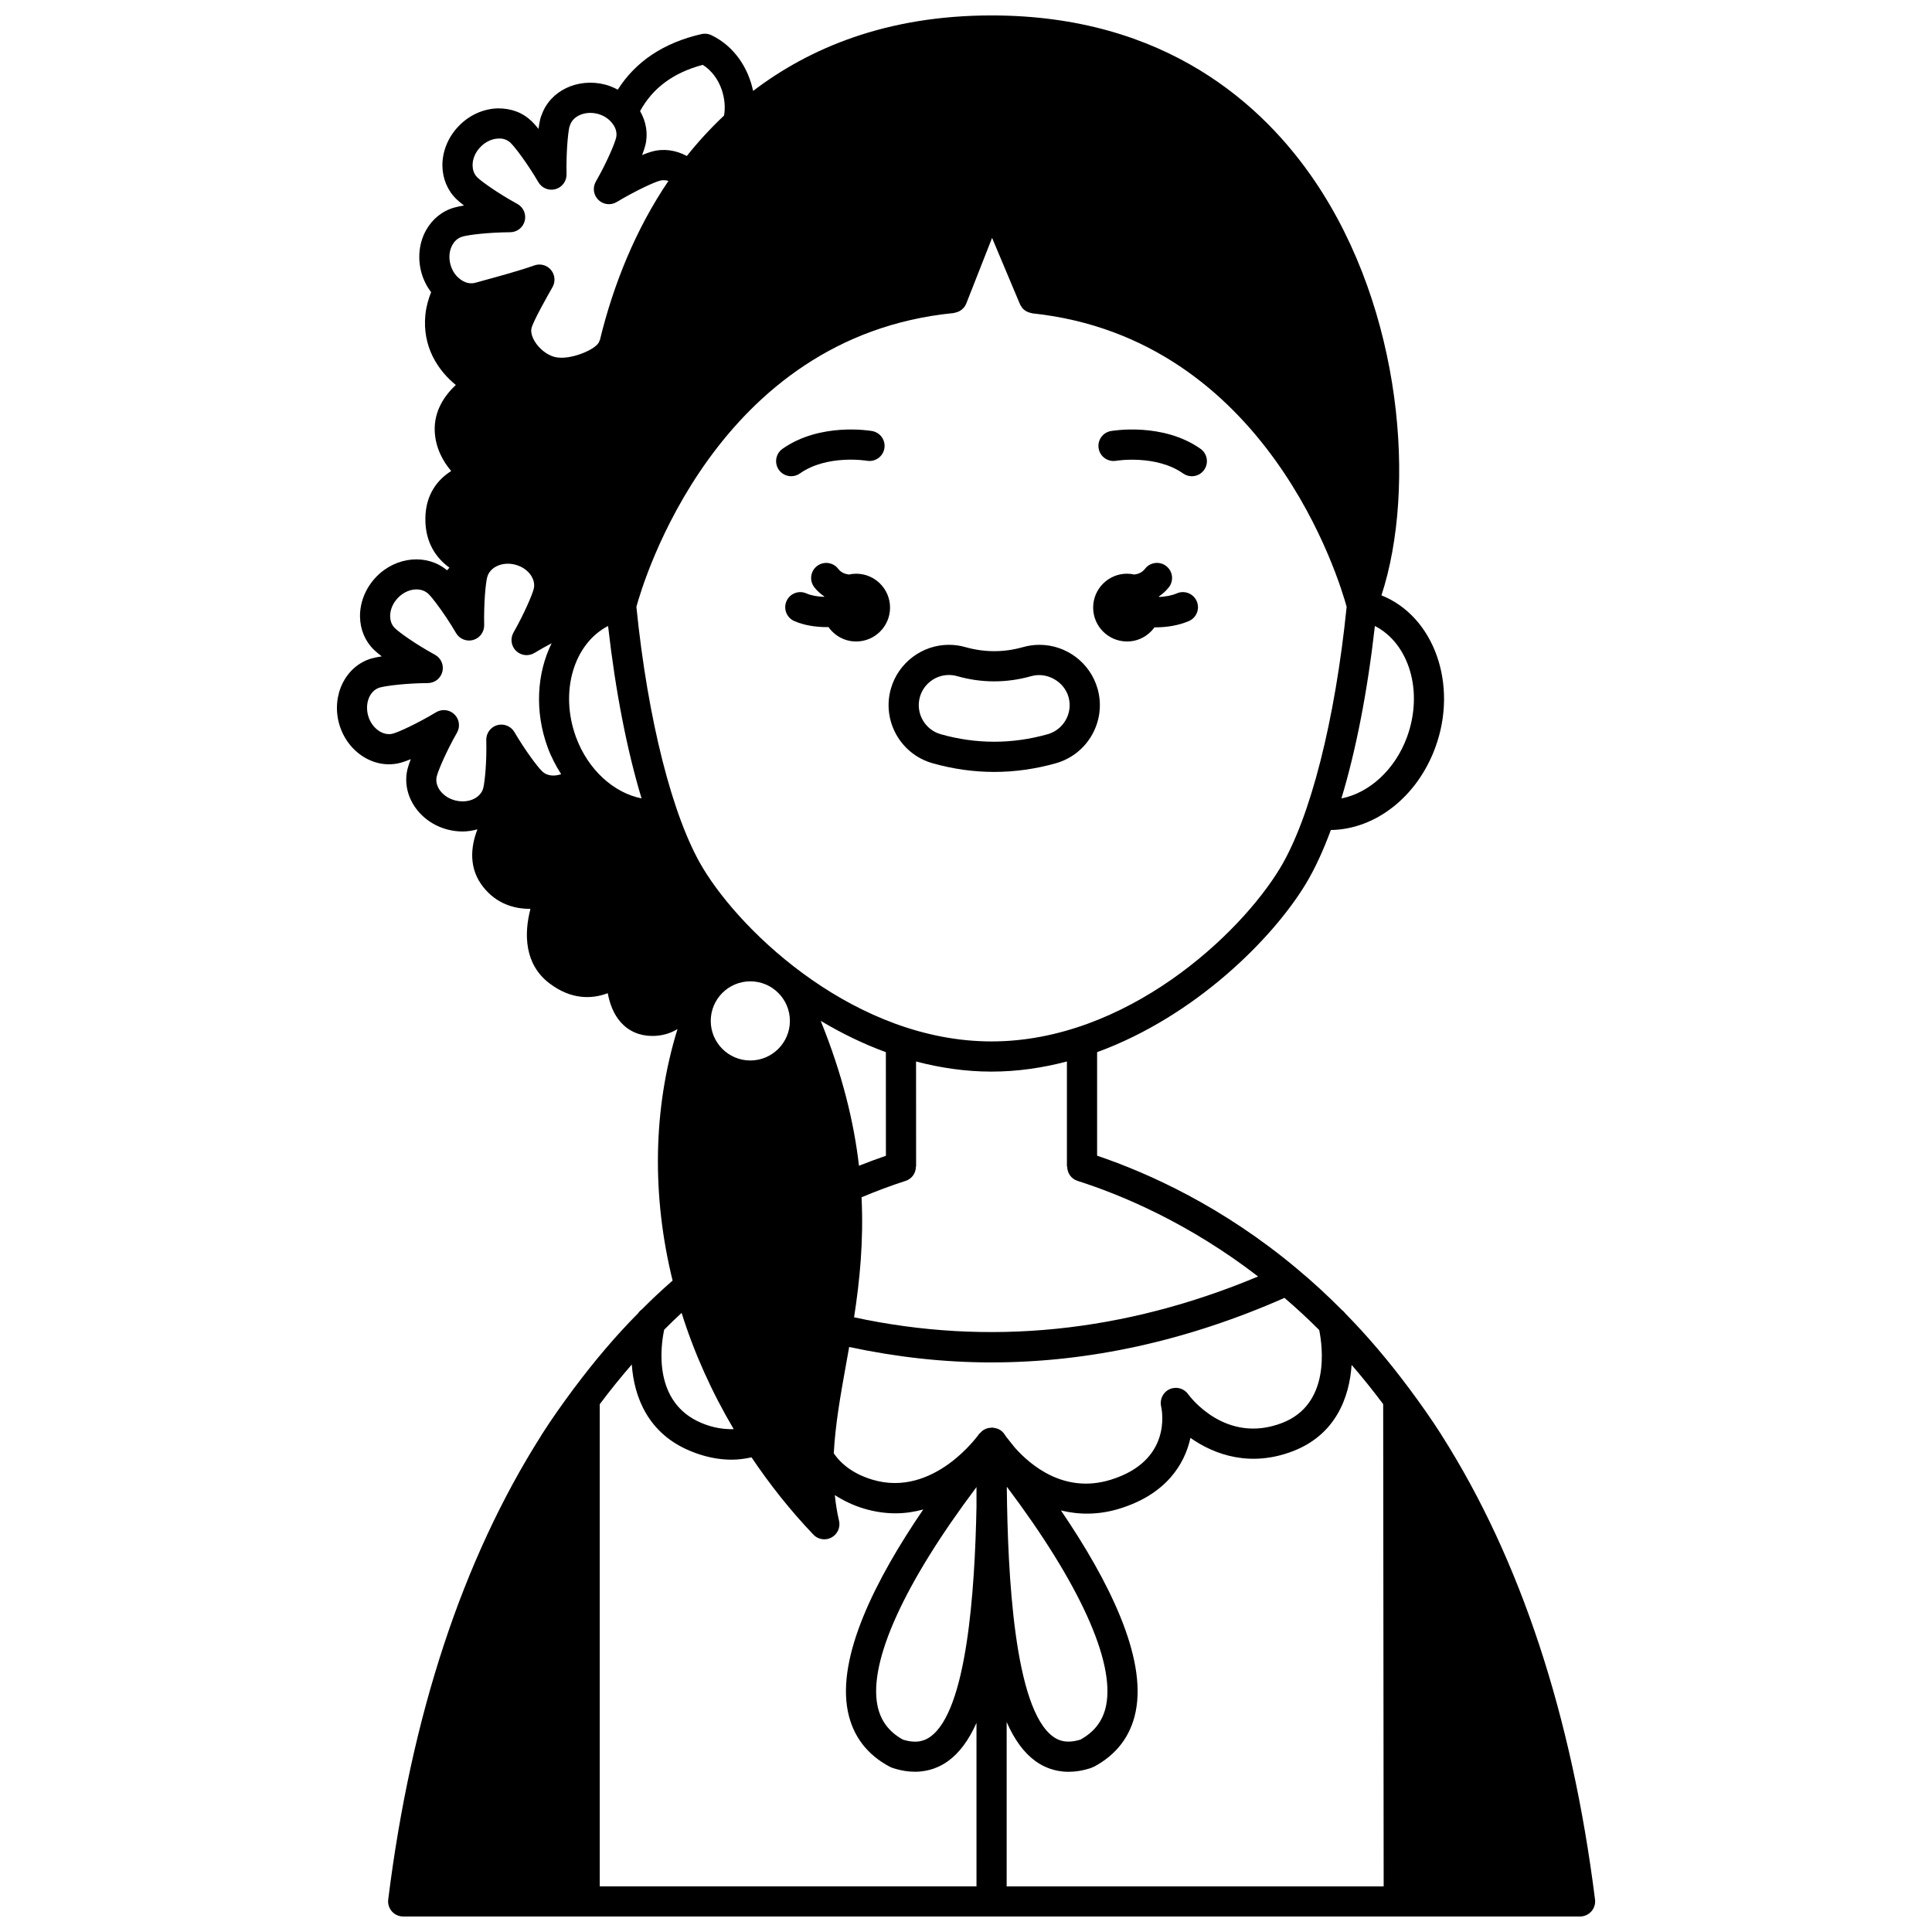 <?xml version="1.0" encoding="UTF-8"?>
<!-- Uploaded to: ICON Repo, www.svgrepo.com, Generator: ICON Repo Mixer Tools -->
<svg width="800px" height="800px" version="1.1" viewBox="144 144 512 512" xmlns="http://www.w3.org/2000/svg">
 <defs>
  <clipPath id="a">
   <path d="m233 148.09h334v503.81h-334z"/>
  </clipPath>
 </defs>
 <path d="m442.68 314c3.008 0 5.648-1.492 7.281-3.758 0.082 0 0.164 0.012 0.25 0.012 2.941 0 6.062-0.473 8.844-1.664 2.031-0.867 2.973-3.219 2.098-5.25-0.867-2.035-3.238-2.973-5.25-2.102-1.473 0.629-3.129 0.891-4.742 0.969-0.016-0.043-0.023-0.09-0.039-0.133 0.98-0.684 1.891-1.469 2.66-2.465 1.348-1.75 1.016-4.262-0.734-5.606-1.75-1.348-4.258-1.02-5.606 0.734-0.758 0.988-1.758 1.375-2.828 1.52-0.625-0.137-1.273-0.223-1.934-0.223-4.957 0-8.98 4.023-8.98 8.98 0 4.961 4.019 8.984 8.98 8.984z"/>
 <path d="m370.89 296.04c-0.668 0-1.312 0.082-1.934 0.219-1.066-0.145-2.066-0.531-2.828-1.52-1.344-1.746-3.852-2.078-5.606-0.734-1.75 1.344-2.082 3.856-0.734 5.606 0.766 0.996 1.676 1.781 2.66 2.461-0.012 0.031-0.02 0.062-0.031 0.098-1.691-0.059-3.383-0.32-4.695-0.902-2.031-0.902-4.387 0.004-5.281 2.019-0.902 2.016 0.004 4.383 2.019 5.281 2.594 1.16 5.727 1.625 8.746 1.625 0.121 0 0.23-0.016 0.352-0.02 1.625 2.312 4.297 3.828 7.336 3.828 4.957 0 8.98-4.023 8.98-8.98-0.004-4.965-4.023-8.98-8.984-8.98z"/>
 <path d="m439.79 266.11c0.094-0.023 10.586-1.691 17.754 3.367 0.699 0.496 1.504 0.73 2.301 0.73 1.254 0 2.496-0.586 3.269-1.695 1.273-1.809 0.84-4.297-0.965-5.574-9.977-7.031-23.191-4.805-23.75-4.707-2.176 0.383-3.625 2.453-3.242 4.629 0.379 2.18 2.449 3.625 4.633 3.25z"/>
 <path d="m353.68 270.2c0.797 0 1.598-0.234 2.301-0.73 7.223-5.09 17.66-3.387 17.766-3.363 2.172 0.355 4.242-1.074 4.617-3.246 0.387-2.176-1.066-4.25-3.242-4.629-0.559-0.098-13.77-2.328-23.75 4.707-1.805 1.273-2.238 3.766-0.965 5.574 0.777 1.102 2.012 1.688 3.273 1.688z"/>
 <g clip-path="url(#a)">
  <path d="m526.15 524.53c-0.062-0.129-0.133-0.25-0.211-0.371-2.652-4.144-5.457-8.109-8.328-11.98-0.102-0.121-0.168-0.266-0.281-0.371-5.293-7.098-10.914-13.75-16.863-19.785-0.25-0.371-0.57-0.672-0.926-0.934-3.695-3.734-7.516-7.262-11.672-10.727-0.012-0.012-0.023-0.02-0.035-0.031-0.043-0.035-0.078-0.07-0.125-0.109-19.656-16.453-39.176-25.277-52.965-29.953v-27.434c26.137-9.543 46.742-30.324 55.406-44.77 2.328-3.883 4.516-8.641 6.543-14.102 11.773-0.176 22.848-8.734 27.668-21.84 6.137-16.672-0.293-34.766-14.266-40.348 9.305-28.426 5.508-75.559-17.641-109.75-13.566-20.047-39.449-43.934-85.699-43.934-27.906 0-48.348 8.715-63.176 20.012-1.23-5.934-4.859-11.777-11.027-14.77-0.82-0.398-1.75-0.504-2.637-0.305-10.027 2.293-17.453 7.258-22.203 14.734-1.07-0.562-2.191-1.051-3.398-1.359-7.269-1.836-14.512 1.672-16.746 7.996-0.133 0.27-0.227 0.531-0.289 0.777-0.008 0.02-0.012 0.043-0.02 0.062-0.027 0.082-0.051 0.168-0.07 0.25-0.18 0.699-0.34 1.605-0.48 2.668-0.66-0.816-1.258-1.492-1.762-1.98-2.336-2.281-5.309-3.445-8.914-3.457-3.848 0.062-7.652 1.762-10.418 4.641-2.82 2.875-4.414 6.723-4.375 10.555 0.039 3.406 1.34 6.539 3.68 8.824 0.508 0.496 1.207 1.078 2.043 1.723-1.051 0.172-1.941 0.359-2.617 0.559-3.137 0.887-5.773 3.016-7.434 5.984-1.867 3.344-2.305 7.481-1.203 11.355 0.547 1.91 1.434 3.613 2.539 5.086-0.707 1.77-1.266 3.676-1.508 5.832-0.918 8.762 3.488 15.02 8.051 18.746-2.891 2.703-5.809 6.805-5.586 12.242 0.207 4.477 2.195 8.008 4.363 10.562-3.606 2.269-6.793 6.215-6.844 12.594-0.074 6.418 2.953 10.551 6.379 13.008-0.207 0.215-0.414 0.48-0.629 0.711-5.227-4.406-13.426-3.758-18.734 1.695-2.816 2.902-4.398 6.769-4.336 10.613 0.051 3.391 1.367 6.5 3.691 8.754 0.516 0.5 1.219 1.09 2.066 1.738-1.043 0.168-1.938 0.352-2.641 0.543-6.914 1.961-10.789 9.75-8.637 17.383 2.168 7.594 9.531 12.191 16.43 10.23 0.688-0.188 1.551-0.504 2.543-0.91-0.383 0.996-0.676 1.875-0.855 2.574-1.727 6.961 3.09 14.188 10.742 16.113 1.281 0.324 2.582 0.48 3.859 0.48 1.352 0 2.652-0.234 3.914-0.57-1.848 4.789-2.305 10.461 1.547 15.289 3.488 4.406 8.137 5.781 12.328 5.781h0.184c-1.754 6.664-1.602 14.727 5.039 19.75 5.703 4.332 11.191 4.219 15.441 2.602 0.496 2.672 1.504 5.551 3.488 7.754 2.106 2.34 4.984 3.578 8.32 3.578 2.512 0 4.758-0.648 6.676-1.82-6.555 21.242-6.805 44.266-1.297 66.645-2.856 2.504-5.562 5.023-8.145 7.633-0.387 0.281-0.719 0.625-0.988 1.023-5.949 5.996-11.586 12.66-16.918 19.793-0.141 0.133-0.227 0.305-0.344 0.457-2.844 3.832-5.625 7.754-8.262 11.875-0.078 0.117-0.145 0.238-0.207 0.363-20.797 32.777-34.418 74.121-40.5 122.89-0.141 1.141 0.211 2.277 0.969 3.144 0.758 0.859 1.852 1.352 3 1.352h311.88c1.148 0 2.238-0.492 3-1.352 0.754-0.859 1.113-2.004 0.969-3.144-6.133-48.781-19.766-90.125-40.551-122.88zm-48.742-42.25c-35.566 14.875-71.535 18.496-107.07 10.816 1.508-9.754 2.555-20.191 1.98-31.805 3.824-1.594 7.664-3.055 11.688-4.348 1.695-0.543 2.719-2.113 2.723-3.805h0.047l-0.012-27.832c6.422 1.684 13.102 2.68 19.988 2.68 6.887 0 13.57-0.996 19.992-2.684v27.84h0.074c0.004 1.691 1.035 3.262 2.734 3.801 12.027 3.828 29.668 11.332 47.855 25.336zm-115.91-67.742c5.406 3.223 11.176 6.074 17.266 8.297l0.012 27.465c-2.41 0.824-4.797 1.699-7.137 2.633-1.328-11.508-4.383-24.172-10.141-38.395zm155.36-75.176c-3.184 8.656-10.016 14.793-17.371 16.234 3.856-12.75 6.914-28.359 8.871-45.707 9.086 4.644 12.934 17.41 8.5 29.473zm-186.62-178.18c4.91 3.141 6.391 9.332 5.641 13.441-3.719 3.504-7 7.117-9.863 10.719-2.894-1.574-6.203-2.043-9.312-1.16-0.684 0.188-1.547 0.5-2.539 0.91 0.379-0.984 0.668-1.848 0.84-2.535 0.801-3.078 0.238-6.32-1.375-9.113 3.356-6.129 8.805-10.176 16.609-12.262zm-66.844 52.984c-0.523-1.844-0.344-3.762 0.496-5.266 0.434-0.781 1.246-1.797 2.676-2.199 1.551-0.461 6.801-1.117 12.645-1.156 1.82-0.012 3.406-1.254 3.852-3.019s-0.359-3.609-1.961-4.484c-5.031-2.75-9.391-5.856-10.598-7.023-1.027-1.004-1.25-2.289-1.262-3.184-0.02-1.734 0.738-3.508 2.109-4.906 1.328-1.379 3.078-2.188 4.797-2.211 0.977-0.059 2.176 0.18 3.207 1.188 1.203 1.172 4.422 5.438 7.336 10.395 0.918 1.57 2.789 2.32 4.539 1.82 1.75-0.496 2.941-2.109 2.91-3.926-0.117-5.559 0.344-10.684 0.742-12.516 0.059-0.141 0.113-0.285 0.156-0.434 0.77-2.523 4.039-3.914 7.309-3.086 1.668 0.426 3.09 1.363 4.059 2.715 0.852 1.145 1.164 2.488 0.852 3.703-0.418 1.656-2.516 6.586-5.359 11.551-0.902 1.578-0.625 3.57 0.672 4.844 1.305 1.273 3.289 1.508 4.859 0.57 5.027-3.016 9.855-5.223 11.434-5.656 0.734-0.211 1.516-0.164 2.281 0.055-8.656 12.777-14.578 27.387-18.16 42.156-0.051 0.137-0.152 0.242-0.188 0.387-0.508 1.984-7.695 5.144-11.781 4.121-2.039-0.516-4.137-2.168-5.352-4.211-0.734-1.238-1.043-2.5-0.805-3.422 0.449-1.867 4.035-8.191 5.566-10.895 0.824-1.457 0.656-3.269-0.418-4.551-1.078-1.281-2.828-1.754-4.414-1.184-3.688 1.328-9.426 2.891-12.855 3.828-1.25 0.34-2.242 0.613-2.742 0.758-2.019 0.555-3.602-0.516-4.461-1.281-0.984-0.832-1.723-2.035-2.141-3.481zm24.266 134.23c-1.215-1.184-4.438-5.457-7.344-10.402-0.922-1.57-2.812-2.312-4.551-1.82-1.75 0.504-2.941 2.133-2.898 3.953 0.156 5.633-0.363 10.996-0.797 12.715-0.156 0.621-0.438 1.156-0.906 1.672-1.406 1.625-3.957 2.25-6.477 1.621-3.387-0.852-5.598-3.742-4.938-6.41 0.426-1.66 2.523-6.598 5.359-11.562 0.902-1.578 0.625-3.57-0.676-4.844-1.297-1.273-3.285-1.504-4.856-0.57-5.035 3.019-9.859 5.223-11.426 5.66-2.621 0.734-5.637-1.414-6.582-4.719-0.953-3.379 0.449-6.742 3.102-7.496 1.688-0.469 7.043-1.137 12.711-1.172 1.82-0.012 3.406-1.254 3.852-3.019s-0.359-3.609-1.961-4.484c-5.039-2.754-9.395-5.856-10.613-7.043-1.023-0.992-1.25-2.25-1.266-3.141-0.027-1.734 0.73-3.527 2.082-4.914 2.438-2.516 6.055-2.973 8.113-0.984 0.316 0.297 0.988 1.059 1.941 2.336 1.785 2.348 3.731 5.266 5.332 8 0.918 1.57 2.789 2.324 4.539 1.824 1.75-0.496 2.941-2.109 2.91-3.93-0.121-5.809 0.383-11.094 0.793-12.68 0.695-2.703 4.004-4.215 7.391-3.356 1.887 0.477 3.481 1.602 4.371 3.098 0.457 0.766 0.918 1.969 0.574 3.336-0.426 1.641-2.527 6.578-5.371 11.582-0.898 1.582-0.613 3.574 0.695 4.844 1.309 1.266 3.305 1.492 4.863 0.547 1.551-0.945 3.098-1.805 4.559-2.57-3.898 7.906-4.574 18.008-1.031 27.645 0.941 2.555 2.18 4.875 3.555 7.055-1.875 0.633-3.785 0.461-5.051-0.77zm8.992-9.035c-4.426-12.043-0.574-24.801 8.496-29.469 1.961 17.336 5.019 32.945 8.871 45.691-7.348-1.453-14.18-7.57-17.367-16.223zm15.996-34.539c1.75-6.453 21.023-71.676 84.086-77.859 0.094-0.008 0.168-0.062 0.262-0.078 0.355-0.059 0.688-0.16 1.008-0.309 0.133-0.059 0.262-0.113 0.379-0.184 0.359-0.215 0.688-0.48 0.969-0.801 0.027-0.031 0.066-0.051 0.094-0.09 0.258-0.316 0.469-0.668 0.625-1.059l6.84-17.402 7.387 17.57c0.129 0.305 0.312 0.559 0.496 0.812 0.039 0.055 0.062 0.121 0.105 0.172 0.301 0.363 0.66 0.652 1.055 0.887 0.105 0.062 0.215 0.102 0.328 0.152 0.336 0.16 0.684 0.27 1.047 0.332 0.078 0.012 0.145 0.062 0.227 0.07 62.469 6.617 81.574 71.352 83.316 77.777-3.039 30.023-9.59 55.828-17.57 69.129-10.68 17.809-40.91 46.047-76.543 46.047-35.633 0-65.863-28.242-76.543-46.043-7.981-13.301-14.527-39.102-17.566-69.125zm40.684 109.73c0 5.781-4.707 10.488-10.488 10.488s-10.488-4.703-10.488-10.488c0-5.785 4.707-10.488 10.488-10.488s10.488 4.699 10.488 10.488zm-33.312 81.828c1.5-1.508 3.031-2.992 4.613-4.449 3.328 10.598 7.973 20.941 13.809 30.809-2.789 0.078-5.637-0.41-8.535-1.633-12.992-5.426-10.793-20.488-9.887-24.727zm82.762 147.53h-99.84v-127.78c2.746-3.652 5.566-7.176 8.488-10.52 0.613 8.762 4.414 18.285 15.383 22.863 3.727 1.574 7.434 2.359 11.102 2.359 1.762 0 3.512-0.246 5.25-0.617 4.828 7.172 10.266 14.059 16.402 20.484 0.773 0.812 1.824 1.234 2.891 1.234 0.652 0 1.309-0.16 1.91-0.484 1.582-0.859 2.398-2.676 1.984-4.434-0.539-2.277-0.871-4.543-1.121-6.801 2.258 1.445 4.754 2.68 7.641 3.555 2.949 0.887 5.773 1.277 8.449 1.277 2.602 0 5.047-0.395 7.352-1.02-12.758 18.699-22.926 39.035-19.973 53.551 1.32 6.488 5.055 11.41 11.094 14.629 0.195 0.105 0.395 0.188 0.602 0.262 2.234 0.754 4.258 1.062 6.082 1.062 3.856 0 6.769-1.383 8.75-2.812 2.981-2.144 5.473-5.484 7.551-10.133zm0.004-100.8c-0.441 22.652-2.551 54.18-12.223 61.137-1.281 0.914-3.414 1.984-7.289 0.766-3.715-2.066-5.914-5.019-6.731-9.008-2.379-11.68 7.113-32.477 26.238-57.906v5.012zm7.523-18.855c-0.164-0.273-0.363-0.527-0.598-0.758-0.18-0.176-0.375-0.336-0.578-0.477-0.461-0.312-0.969-0.48-1.484-0.578-0.07-0.016-0.141-0.027-0.211-0.039-0.113-0.016-0.215-0.055-0.328-0.062h-0.004c-0.066-0.004-0.145 0.016-0.211 0.016-0.035 0-0.062-0.02-0.102-0.02h-0.012c-0.016 0-0.031 0.008-0.047 0.008-0.117 0-0.227 0.031-0.344 0.043-0.246 0.02-0.48 0.062-0.715 0.133-0.07 0.02-0.148 0.016-0.219 0.039-0.043 0.016-0.074 0.047-0.121 0.062-0.098 0.035-0.176 0.09-0.27 0.133-0.23 0.109-0.453 0.215-0.66 0.371-0.102 0.07-0.172 0.168-0.266 0.25-0.102 0.094-0.195 0.18-0.289 0.281-0.125 0.137-0.289 0.223-0.395 0.383-0.121 0.168-11.984 16.984-28.27 12.086-4.625-1.398-8.016-3.773-10.223-6.977 0.391-7.496 1.738-15.176 3.238-23.488 0.281-1.551 0.559-3.113 0.84-4.695 12.52 2.68 25.078 4.09 37.656 4.09 25.945 0 51.949-5.746 77.707-17.102 3.215 2.758 6.269 5.57 9.203 8.52 0.891 4.398 2.977 19.656-9.781 24.605-15.039 5.836-24.57-7.066-24.961-7.606-1.094-1.555-3.141-2.106-4.883-1.328-1.742 0.777-2.691 2.68-2.273 4.539 0.328 1.465 2.738 14.457-13.281 19.445-12.348 3.856-21.363-3.82-25.551-8.57-0.723-0.918-1.445-1.824-2.164-2.719-0.191-0.266-0.344-0.484-0.406-0.586zm26.816 71.742c-0.816 4.004-3.051 6.945-6.781 9.012-3.832 1.191-5.965 0.152-7.234-0.766-10.359-7.453-12.047-43.109-12.293-65.832 0-0.141 0.004-0.273 0.008-0.406 19.168 25.469 28.68 46.301 26.301 57.992zm-26.348 47.918v-43.559c2.094 4.777 4.625 8.195 7.66 10.379 1.98 1.422 4.898 2.812 8.75 2.812 1.82 0 3.848-0.309 6.082-1.062 0.109-0.035 0.18-0.121 0.285-0.164 0.105-0.043 0.215-0.039 0.32-0.098 6.043-3.219 9.77-8.141 11.094-14.629 2.941-14.453-7.121-34.676-19.805-53.305 4.719 1.145 9.965 1.25 15.637-0.516 12.156-3.781 17.141-11.633 18.676-18.719 6.469 4.57 16.043 7.84 27.25 3.488 11.109-4.312 14.871-14.012 15.469-22.828 2.883 3.32 5.664 6.801 8.363 10.398l0.129 127.8z"/>
 </g>
 <path d="m391.12 346.26c5.394 1.531 10.898 2.309 16.359 2.309 5.453 0 10.957-0.777 16.355-2.305 8.484-2.406 13.434-11.254 11.039-19.715-1.926-6.871-8.258-11.664-15.402-11.664-1.477 0-2.938 0.203-4.352 0.605-5.09 1.441-10.211 1.434-15.254 0.008-1.422-0.406-2.902-0.617-4.387-0.617-7.121 0-13.445 4.785-15.387 11.641-2.406 8.48 2.547 17.336 11.027 19.738zm-3.336-17.562c0.969-3.426 4.129-5.82 7.691-5.82 0.738 0 1.473 0.105 2.195 0.312 6.481 1.836 13.105 1.836 19.629-0.004 4.102-1.172 8.703 1.383 9.871 5.535 1.199 4.231-1.281 8.652-5.523 9.852-9.383 2.656-18.984 2.656-28.352 0-4.238-1.207-6.711-5.633-5.512-9.875z"/>
</svg>